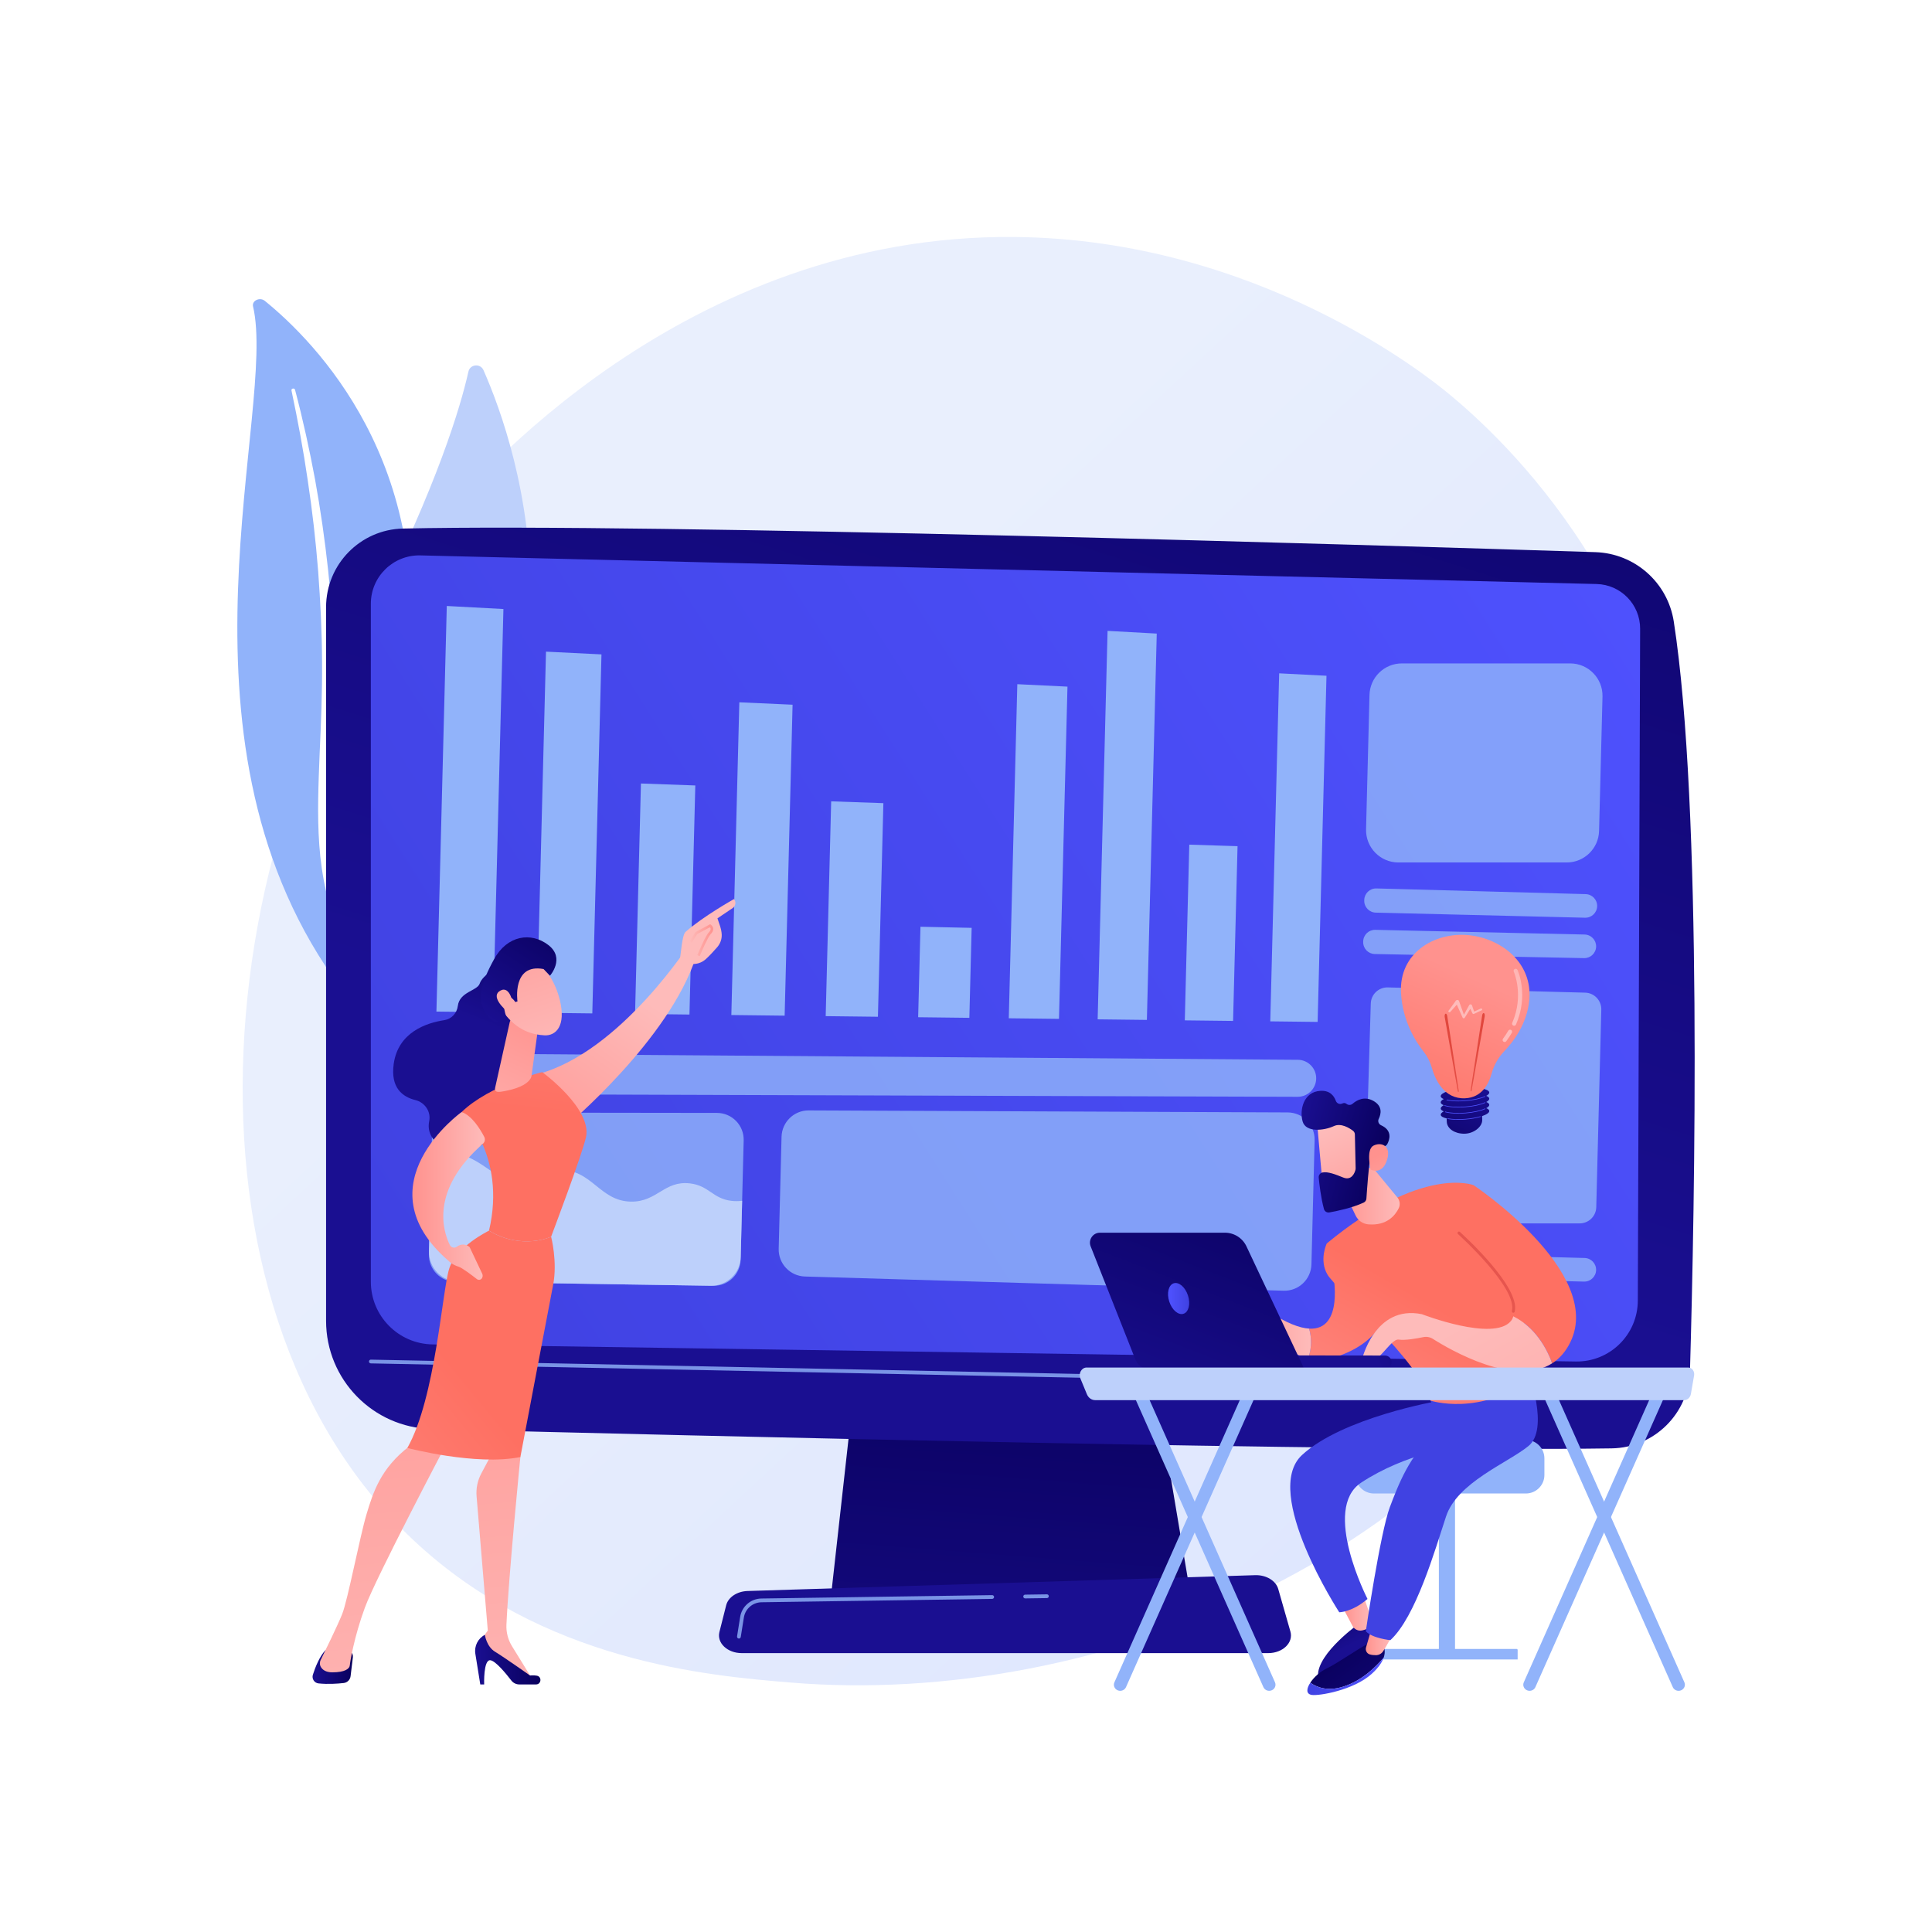 <svg xmlns="http://www.w3.org/2000/svg" xmlns:xlink="http://www.w3.org/1999/xlink" x="0px" y="0px" viewBox="0 0 3710 3710" style="enable-background:new 0 0 3710 3710;" xml:space="preserve"><g id="Background">	<g>		<g>			<rect style="fill:#FFFFFF;" width="3710" height="3710"></rect>		</g>	</g></g><g id="Illustration">	<g>		<linearGradient id="SVGID_1_" gradientUnits="userSpaceOnUse" x1="3406.783" y1="3597.859" x2="1362.967" y2="1391.836">			<stop offset="0" style="stop-color:#DAE3FE"></stop>			<stop offset="1" style="stop-color:#E9EFFD"></stop>		</linearGradient>		<path style="fill:url(#SVGID_1_);" d="M3121.964,2340.729c-280.835,656.419-1022.15,938.367-1602.981,890.294   c-158.591-13.125-477.678-39.535-726.825-275.145c-478.468-452.473-404.78-1398.267,53.252-1955.099   c58.985-71.708,467.27-552.147,1103.507-545.716c465.818,4.708,792.771,267.843,832.527,300.624   c50.223,41.412,160.994,139.82,260.825,295.937C3276.839,1418.447,3297.458,1930.532,3121.964,2340.729z"></path>		<g>			<path style="fill:#91B3FA;" d="M485.917,588.406c-2.604-11.085,12.989-18.453,22.538-10.71    c96.961,78.625,329.93,314.074,271.87,725.538c-72.845,516.242,51.693,704.615,206.712,819.518    c0,0-212.892-54.035-346.834-245.179C311.343,1408.27,532.217,785.501,485.917,588.406z"></path>			<path style="fill:#FFFFFF;" d="M559.705,749.649c12.13,57.471,22.941,115.117,31.295,173.023    c8.705,57.857,15.376,115.916,19.94,174.071c4.306,58.165,7.348,116.391,7.521,174.642c0.476,58.248-1.946,116.447-4.614,174.874    c-2.289,58.406-4.979,117.232-0.703,176.475c4.204,59.122,16.649,118.761,41.345,174.669    c6.173,13.934,12.665,27.824,20.04,41.246c7.09,13.546,14.876,26.824,22.934,39.976c16.272,26.241,34.589,51.595,55.001,75.66    c40.972,48.047,90.386,90.669,144.823,126.741c5.729,3.797,13.938,2.863,18.335-2.084c4.317-4.857,3.353-11.781-2.108-15.624    l-0.039-0.027c-12.953-9.097-25.769-18.311-38.065-27.987c-6.239-4.754-12.221-9.737-18.308-14.62    c-5.866-5.076-11.963-9.958-17.64-15.186c-23.115-20.573-44.529-42.524-63.958-65.732    c-39.078-46.202-70.362-97.686-94.064-151.059c-11.505-26.811-20.702-54.306-27.417-82.318    c-6.691-28.019-10.899-56.525-13.227-85.26c-4.661-57.503-2.556-115.747-0.753-174.163c1.715-58.431,2.974-117.159,1.432-175.839    c-0.679-29.338-1.969-58.663-3.866-87.953c-0.851-14.649-2.03-29.281-3.179-43.912c-1.311-14.622-2.716-29.236-4.258-43.837    c-6.294-58.397-14.649-116.599-25.121-174.493c-10.793-57.849-23.362-115.433-38.477-172.5c-0.433-1.632-2.313-2.651-4.202-2.278    C560.54,746.516,559.375,748.067,559.705,749.649z"></path>		</g>		<g>			<g>				<path style="fill:#BDD0FB;" d="M737.09,1824.078c-11.889,12.614-32.796,8.986-39.948-6.803     c-39.462-87.12-128.761-343.531,18.72-638.929c124.541-249.45,168.368-396.548,183.636-464.703     c3.229-14.412,22.979-16.326,28.941-2.813C994.212,859.913,1167.882,1367.011,737.09,1824.078z"></path>				<path style="fill:#FFFFFF;" d="M715.496,1814.884c-0.423,0.076-0.858,0.112-1.304,0.104c-3.737-0.057-6.72-3.133-6.663-6.87     c0.065-4.237,8.31-427.699,165.808-782.365c1.517-3.413,5.514-4.953,8.933-3.439c3.416,1.518,4.955,5.516,3.439,8.933     c-156.353,352.084-164.582,772.87-164.647,777.078C721.012,1811.618,718.62,1814.324,715.496,1814.884z"></path>			</g>		</g>		<g>			<g>									<linearGradient id="SVGID_00000123411792336746355920000008868299260265098666_" gradientUnits="userSpaceOnUse" x1="1984.525" y1="2506.666" x2="1898.312" y2="3617.297">					<stop offset="0" style="stop-color:#09005D"></stop>					<stop offset="1" style="stop-color:#1A0F91"></stop>				</linearGradient>				<polygon style="fill:url(#SVGID_00000123411792336746355920000008868299260265098666_);" points="1655.28,2531.126      1595.732,3065.19 2286.607,3065.19 2196.619,2531.126     "></polygon>									<linearGradient id="SVGID_00000013881958453161420910000000339020871939515582_" gradientUnits="userSpaceOnUse" x1="1986.41" y1="2433.542" x2="1945.84" y2="2940.68">					<stop offset="0" style="stop-color:#09005D"></stop>					<stop offset="1" style="stop-color:#1A0F91"></stop>				</linearGradient>				<path style="fill:url(#SVGID_00000013881958453161420910000000339020871939515582_);" d="M2435.421,3174.459H1424.279     c-27.47,0-48.099-19.555-42.787-40.561l12.975-51.313c3.902-15.431,20.878-26.761,41.042-27.39l974.778-30.417     c21.066-0.657,39.719,10.525,44.308,26.563l23.39,81.729C2484.061,3154.304,2463.334,3174.459,2435.421,3174.459z"></path>									<linearGradient id="SVGID_00000103242246968296264550000006569799849893120921_" gradientUnits="userSpaceOnUse" x1="2657.703" y1="-388.929" x2="1836.135" y2="2212.698">					<stop offset="0" style="stop-color:#09005D"></stop>					<stop offset="1" style="stop-color:#1A0F91"></stop>				</linearGradient>				<path style="fill:url(#SVGID_00000103242246968296264550000006569799849893120921_);" d="M626.154,1166.058v1370.266     c0,112.723,89.826,204.903,202.511,207.809c500.488,12.906,1789.556,44.199,2265.987,37.176     c81.886-1.207,148.221-66.735,150.584-148.596c9.187-318.332,24.108-1083.812-31.108-1439.195     c-11.628-74.84-74.8-130.803-150.499-133.225c-419.346-13.415-1813.557-56.013-2289.765-45.318     C691.735,1016.82,626.154,1083.908,626.154,1166.058z"></path>									<linearGradient id="SVGID_00000048461235302130358600000003026023816324484277_" gradientUnits="userSpaceOnUse" x1="3260.088" y1="989.052" x2="812.176" y2="2544.355">					<stop offset="0" style="stop-color:#4F52FF"></stop>					<stop offset="1" style="stop-color:#4042E2"></stop>				</linearGradient>				<path style="fill:url(#SVGID_00000048461235302130358600000003026023816324484277_);" d="M712.135,1159.388v1301.847     c0,65.813,52.831,119.44,118.637,120.424l2195.339,32.823c65.242,0.975,118.722-51.514,118.965-116.764l4.444-1290.216     c0.174-46.655-36.996-84.882-83.637-86.016l-2258.608-54.952C755.108,1065.266,712.135,1107.207,712.135,1159.388z"></path>				<path style="opacity:0.81;fill:#91B3FA;" d="M3165.077,2667.764c-0.025,0-0.049,0-0.074-0.002l-2452.94-49.656     c-1.994-0.041-3.577-1.691-3.537-3.683c0.04-1.994,1.774-3.653,3.681-3.537l2452.94,49.655c1.994,0.041,3.577,1.691,3.537,3.683     C3168.646,2666.195,3167.038,2667.764,3165.077,2667.764z"></path>				<path style="opacity:0.81;fill:#91B3FA;" d="M1968.594,3069.411c-1.969,0-3.579-1.582-3.609-3.558     c-0.028-1.994,1.564-3.634,3.558-3.664l41.771-0.61c0.018,0,0.035,0,0.055,0c1.969,0,3.579,1.582,3.609,3.558     c0.028,1.994-1.564,3.634-3.558,3.664l-41.771,0.61C1968.632,3069.411,1968.614,3069.411,1968.594,3069.411z"></path>				<path style="opacity:0.81;fill:#91B3FA;" d="M1418.926,3146.485c-0.189,0-0.381-0.014-0.573-0.046     c-1.969-0.314-3.311-2.165-2.996-4.135l5.959-37.322c3.226-20.206,20.419-35.09,40.878-35.39l443.039-6.478     c1.985-0.026,3.634,1.564,3.664,3.558c0.028,1.994-1.564,3.634-3.558,3.664l-443.039,6.478     c-16.944,0.249-31.181,12.573-33.854,29.307l-5.959,37.322C1422.204,3145.219,1420.67,3146.485,1418.926,3146.485z"></path>			</g>			<g>				<path style="opacity:0.81;fill:#91B3FA;" d="M874.223,2461.402l495.834,7.692c28.175,0.437,51.445-21.897,52.164-50.066     l5.854-229.234c0.737-28.857-22.435-52.659-51.301-52.696l-496.014-0.637c-27.893-0.036-50.721,22.188-51.433,50.073     l-5.673,222.179C822.923,2437.283,845.647,2460.959,874.223,2461.402z"></path>				<g>					<polygon style="fill:#91B3FA;" points="2439.296,1961.302 2530.246,1962.369 2547.22,1297.636 2456.361,1292.984      "></polygon>					<polygon style="fill:#91B3FA;" points="2275.162,1959.376 2367.877,1960.464 2376.445,1624.897 2283.777,1621.982      "></polygon>					<polygon style="fill:#91B3FA;" points="2107.816,1957.412 2202.348,1958.522 2221.292,1216.658 2126.864,1211.469      "></polygon>					<polygon style="fill:#91B3FA;" points="1937.167,1955.41 2033.569,1956.541 2049.86,1318.521 1953.549,1313.847      "></polygon>					<polygon style="fill:#91B3FA;" points="1763.117,1953.368 1861.445,1954.522 1865.857,1781.748 1767.553,1779.625      "></polygon>					<polygon style="fill:#91B3FA;" points="1585.559,1951.284 1685.872,1952.462 1696.345,1542.302 1596.092,1538.802      "></polygon>					<polygon style="fill:#91B3FA;" points="1404.388,1949.158 1506.747,1950.359 1521.994,1353.241 1419.723,1348.623      "></polygon>					<polygon style="fill:#91B3FA;" points="1219.496,1946.989 1323.963,1948.215 1335.196,1508.307 1230.794,1504.538      "></polygon>					<polygon style="fill:#91B3FA;" points="1030.761,1944.775 1137.403,1946.026 1155.007,1256.619 1048.468,1251.34      "></polygon>					<polygon style="fill:#91B3FA;" points="838.065,1942.514 946.95,1943.791 966.722,1169.506 857.953,1163.658      "></polygon>				</g>				<path style="opacity:0.81;fill:#91B3FA;" d="M2639.935,1832.001l401.972,7.875c12.465,0.244,22.787-9.623,23.105-22.086l0,0     c0.32-12.544-9.61-22.961-22.155-23.242l-401.943-8.99c-12.489-0.279-22.85,9.597-23.168,22.084l-0.029,1.114     C2617.396,1821.326,2627.365,1831.755,2639.935,1832.001z"></path>				<path style="opacity:0.81;fill:#91B3FA;" d="M2641.857,1752.505l401.923,9.783c12.505,0.304,22.894-9.578,23.213-22.083l0,0     c0.319-12.502-9.546-22.901-22.047-23.239l-401.894-10.897c-12.529-0.34-22.956,9.552-23.276,22.082l-0.029,1.114     C2619.427,1741.79,2629.331,1752.2,2641.857,1752.505z"></path>				<path style="opacity:0.81;fill:#91B3FA;" d="M2639.852,2451.242l401.923,9.783c12.505,0.304,22.894-9.579,23.213-22.084l0,0     c0.319-12.502-9.546-22.9-22.047-23.239l-401.894-10.897c-12.529-0.34-22.956,9.552-23.276,22.082l-0.028,1.114     C2617.422,2440.528,2627.325,2450.938,2639.852,2451.242z"></path>				<path style="opacity:0.81;fill:#91B3FA;" d="M2620.83,2312.609c-0.596,20.07,15.512,36.663,35.591,36.661l375.58-0.03     c17.818,0.797,32.819-13.186,33.274-31.016l9.688-379.391c0.449-17.579-13.429-32.198-31.008-32.663l-378.977-10.028     c-17.602-0.466-32.244,13.434-32.693,31.036L2620.83,2312.609z"></path>				<g>					<path style="fill:#BDD0FB;" d="M991.727,2267.308c37.979,2.404,44.188-19.463,81.671-20.64      c63.575-1.993,77.545,60.187,138.74,60.806c49.954,0.504,63.583-40.888,112.899-35.003      c36.659,4.375,43.268,29.023,79.005,33.449c7.135,0.883,14.18,0.79,21.069-0.039l-2.762,108.149      c-0.79,30.937-26.347,55.467-57.291,54.987l-484.516-7.517c-32.056-0.497-57.546-27.056-56.728-59.105L828.88,2204      c32.019,3.13,55.251,10.986,71.834,18.766C940.606,2241.481,953.406,2264.882,991.727,2267.308z"></path>				</g>				<path style="opacity:0.81;fill:#91B3FA;" d="M2685.353,1656.183h323.219c33.697,0,61.252-26.86,62.113-60.547l6.587-257.98     c0.892-34.925-27.177-63.719-62.113-63.719H2691.94c-33.697,0-61.252,26.86-62.112,60.547l-6.588,257.98     C2622.349,1627.389,2650.417,1656.183,2685.353,1656.183z"></path>				<path style="opacity:0.81;fill:#91B3FA;" d="M870.359,2100.984l1621.461,5.187c19.317,0.062,35.145-15.318,35.638-34.628l0,0     c0.508-19.872-15.384-36.295-35.261-36.442L870.91,2023.096c-19.374-0.144-35.293,15.259-35.787,34.628l-0.174,6.817     C834.44,2084.471,850.423,2100.92,870.359,2100.984z"></path>				<path style="opacity:0.81;fill:#91B3FA;" d="M1545.727,2451.271l919.135,27.288c28.774,0.854,52.76-21.843,53.495-50.621     l6.089-238.467c0.744-29.127-22.599-53.174-51.735-53.296l-919.734-3.858c-28.27-0.119-51.449,22.382-52.171,50.643     l-5.491,215.038C1494.586,2426.605,1517.122,2450.421,1545.727,2451.271z"></path>			</g>		</g>		<g>							<linearGradient id="SVGID_00000072255009247446091670000003003903348911036850_" gradientUnits="userSpaceOnUse" x1="-2177.251" y1="1733.315" x2="-2085.854" y2="1962.583" gradientTransform="matrix(-1 0 0 1 -1165.433 0)">				<stop offset="0" style="stop-color:#09005D"></stop>				<stop offset="1" style="stop-color:#1A0F91"></stop>			</linearGradient>			<path style="fill:url(#SVGID_00000072255009247446091670000003003903348911036850_);" d="M957.624,1856.643    c0,0-30.813,14.987-36.478,32.204c-4.546,13.814-38.616,15.595-41.982,42.764c-1.738,14.027-12.118,25.261-26.089,27.403    c-34.797,5.333-88.422,23.403-97.003,83.818c-6.549,46.115,16.959,63.6,41.631,69.653c18.12,4.445,30.163,22.071,26.497,40.365    c-3.516,17.547,1.727,37.832,32.126,53.873c68.122,35.946,136.152-85.158,136.152-85.158l13.942-211.454L957.624,1856.643z"></path>							<linearGradient id="SVGID_00000100358800975832420460000013259847244466033557_" gradientUnits="userSpaceOnUse" x1="-2519.371" y1="1525.152" x2="-2350.522" y2="1909.322" gradientTransform="matrix(-0.978 -0.211 -0.211 0.978 -915.013 -113.525)">				<stop offset="0" style="stop-color:#FEBBBA"></stop>				<stop offset="1" style="stop-color:#FF928E"></stop>			</linearGradient>			<path style="fill:url(#SVGID_00000100358800975832420460000013259847244466033557_);" d="M1328.295,1806.513    c0,0-136.014,215.137-297.752,256.691c0,0,31.515,89.761,55.84,100.034c0,0,198.983-166.028,250.118-326.155L1328.295,1806.513z"></path>							<linearGradient id="SVGID_00000099622494475305268930000017058065320961481866_" gradientUnits="userSpaceOnUse" x1="-1843.141" y1="3201.117" x2="-1765.639" y2="3201.117" gradientTransform="matrix(-1 0 0 1 -1165.433 0)">				<stop offset="0" style="stop-color:#09005D"></stop>				<stop offset="1" style="stop-color:#1A0F91"></stop>			</linearGradient>			<path style="fill:url(#SVGID_00000099622494475305268930000017058065320961481866_);" d="M677.615,3182.53l-4.408,36.239    c-0.836,6.875-6.249,12.311-13.13,13.097c-11.617,1.327-30.26,2.687-48.501,0.759c-8.006-0.846-13.204-8.954-10.765-16.626    c4.447-13.99,12.581-34.99,24.31-47.349h40.201C672.754,3168.65,678.513,3175.152,677.615,3182.53z"></path>							<linearGradient id="SVGID_00000153692868305418085660000004042417762927681214_" gradientUnits="userSpaceOnUse" x1="-2170.625" y1="3506.741" x2="-2059.095" y2="2203.229" gradientTransform="matrix(-1 0 0 1 -1165.433 0)">				<stop offset="0" style="stop-color:#FEBBBA"></stop>				<stop offset="1" style="stop-color:#FF928E"></stop>			</linearGradient>			<path style="fill:url(#SVGID_00000153692868305418085660000004042417762927681214_);" d="M992.479,2758.011l6.785,39.914    c0,0-22.722,230.158-26.764,322.222c-0.634,14.434,3.1,28.698,10.676,41l39.51,64.161l-100.415-59.254l-1.999-12.254    l16.438-22.601l-21.531-257.835c-1.265-15.146,1.861-30.337,9.002-43.754l20.77-39.019L992.479,2758.011z"></path>							<linearGradient id="SVGID_00000083787122209149360960000013607133257536620426_" gradientUnits="userSpaceOnUse" x1="-2203.206" y1="3186.967" x2="-2077.803" y2="3186.967" gradientTransform="matrix(-1 0 0 1 -1165.433 0)">				<stop offset="0" style="stop-color:#09005D"></stop>				<stop offset="1" style="stop-color:#1A0F91"></stop>			</linearGradient>			<path style="fill:url(#SVGID_00000083787122209149360960000013607133257536620426_);" d="M1029.3,3234.603h-32.044    c-5.998,0-11.655-2.754-15.313-7.507c-9.99-12.98-30.687-38.305-40.584-38.966c-13.323-0.89-11.618,46.473-11.618,46.473h-7.468    l-9.459-58.854c-2.38-14.808,4.984-29.478,18.281-36.416c0,0,3.046,22.522,19.559,32.485    c16.513,9.962,67.199,45.639,67.199,45.639s6.208-0.885,13.024,0.346C1040.987,3219.63,1039.574,3234.603,1029.3,3234.603z"></path>							<linearGradient id="SVGID_00000145052773763050655080000013517943977080472974_" gradientUnits="userSpaceOnUse" x1="-1946.275" y1="3526.137" x2="-1834.715" y2="2222.281" gradientTransform="matrix(-1 0 0 1 -1165.433 0)">				<stop offset="0" style="stop-color:#FEBBBA"></stop>				<stop offset="1" style="stop-color:#FF928E"></stop>			</linearGradient>			<path style="fill:url(#SVGID_00000145052773763050655080000013517943977080472974_);" d="M854.944,2776.969    c0,0-133.115,252.505-154.275,310.156c-21.16,57.651-28.573,105.745-28.857,110.299c-0.444,7.116-9.295,13.942-33.693,13.942    c-12.591,0-18.758-5.047-21.778-9.933c-2.576-4.168-2.709-9.384-0.539-13.777c7.7-15.583,32.136-65.383,41.186-87.97    c10.805-26.968,34.048-149.182,46.794-191.674c12.747-42.492,27.155-88.586,82.665-131.043    C786.449,2776.969,824.554,2739.647,854.944,2776.969z"></path>							<linearGradient id="SVGID_00000007417929291375119700000010215466011050406557_" gradientUnits="userSpaceOnUse" x1="-2230.267" y1="1613.315" x2="-2174.5" y2="2130.719" gradientTransform="matrix(-1 0 0 1 -1165.433 0)">				<stop offset="0" style="stop-color:#FF928E"></stop>				<stop offset="1" style="stop-color:#FE7062"></stop>			</linearGradient>			<path style="fill:url(#SVGID_00000007417929291375119700000010215466011050406557_);" d="M939.035,2363.226    c34.337-145.502-52.65-227.796-52.65-227.796c54.887-52.686,154.891-76.66,154.891-76.66s95.425,69.765,84.105,124.371    c-6.635,32.005-67.075,191.703-67.075,191.703S1002.418,2401.294,939.035,2363.226z"></path>							<linearGradient id="SVGID_00000155856734068585678640000006425041126092824201_" gradientUnits="userSpaceOnUse" x1="428.327" y1="3022.702" x2="889.823" y2="2642.348">				<stop offset="0" style="stop-color:#FF928E"></stop>				<stop offset="1" style="stop-color:#FE7062"></stop>			</linearGradient>			<path style="fill:url(#SVGID_00000155856734068585678640000006425041126092824201_);" d="M862.904,2435.26    c13.974-42.098,76.131-72.034,76.131-72.034c63.383,38.068,119.272,11.618,119.272,11.618s12.534,47.907,3.883,92.429    c-8.651,44.522-62.925,330.651-62.925,330.651c-85.518,17.328-217.043-17.433-217.043-17.433    C836.694,2683.781,848.93,2477.358,862.904,2435.26z"></path>							<linearGradient id="SVGID_00000034784784439914795300000000171201802120522116_" gradientUnits="userSpaceOnUse" x1="894.03" y1="2254.524" x2="1032.656" y2="1940.082">				<stop offset="0" style="stop-color:#FEBBBA"></stop>				<stop offset="1" style="stop-color:#FF928E"></stop>			</linearGradient>			<path style="fill:url(#SVGID_00000034784784439914795300000000171201802120522116_);" d="M978.892,1962.618l-27.917,125.398    c-2.673,11.045,7.396,9.238,18.563,7.132c18.288-3.448,41.858-10.549,49.738-24.779c0.802-1.448,1.203-3.085,1.429-4.726    l11.994-86.954c0.952-6.899-2.778-13.594-9.144-16.417l-23.144-10.262C991.499,1948.059,981.185,1953.144,978.892,1962.618z"></path>							<linearGradient id="SVGID_00000129186966478915232260000014678900587576420783_" gradientUnits="userSpaceOnUse" x1="-2096.508" y1="2296.557" x2="-1957.335" y2="2296.557" gradientTransform="matrix(-1 0 0 1 -1165.433 0)">				<stop offset="0" style="stop-color:#FEBBBA"></stop>				<stop offset="1" style="stop-color:#FF928E"></stop>			</linearGradient>			<path style="fill:url(#SVGID_00000129186966478915232260000014678900587576420783_);" d="M886.385,2135.43    c0,0-194.848,139.403-24.92,285.887c0,0,6.479,7.33,19.226,11.141c6.435,1.923,25.472,16.326,35.123,23.835    c3.103,2.414,7.586,1.592,9.672-1.74c1.634-2.611,1.827-5.875,0.51-8.659l-24.122-51.009c-6.699-6.251-16.952-6.695-24.166-1.046    c-4.602,3.604-11.344,2.094-13.919-3.152c-13.136-26.754-37.94-105.44,63.583-194.354c3.816-3.342,4.782-8.871,2.44-13.371    C922.678,2169.261,906.364,2142.05,886.385,2135.43z"></path>			<g>									<linearGradient id="SVGID_00000030486590026821377220000010174676681771119531_" gradientUnits="userSpaceOnUse" x1="-2368.365" y1="1708.996" x2="-2185.562" y2="1383.668" gradientTransform="matrix(-0.981 -0.194 -0.194 0.981 -936.343 -99.241)">					<stop offset="0" style="stop-color:#FEBBBA"></stop>					<stop offset="1" style="stop-color:#FF928E"></stop>				</linearGradient>				<path style="fill:url(#SVGID_00000030486590026821377220000010174676681771119531_);" d="M1032.364,1848.305     c0,0,29.721,20.119,42.492,71.353c12.771,51.235-7.983,69.613-29.258,68.487c-21.274-1.126-52.121-7.705-78.847-44.461     C940.026,1906.927,993.417,1823.721,1032.364,1848.305z"></path>									<linearGradient id="SVGID_00000052077496614432762510000002223447571438543491_" gradientUnits="userSpaceOnUse" x1="-2329.051" y1="1425.687" x2="-2237.65" y2="1654.966" gradientTransform="matrix(-0.981 -0.194 -0.194 0.981 -936.343 -99.241)">					<stop offset="0" style="stop-color:#09005D"></stop>					<stop offset="1" style="stop-color:#1A0F91"></stop>				</linearGradient>				<path style="fill:url(#SVGID_00000052077496614432762510000002223447571438543491_);" d="M993.704,1923.018     c0,0-10.89-73.415,50.063-62.185l12.325,12.831c0,0,29.835-33.599-3.182-58.997c-33.016-25.398-78.833-18.894-104.181,27.344     c-25.348,46.238-34.548,78.728-13.302,107.46c21.246,28.732,37.227,4.09,37.227,4.09s-9.744-24.867-1.659-35.538     c8.085-10.671,18.516,6.206,18.516,6.206L993.704,1923.018z"></path>									<linearGradient id="SVGID_00000046303939176236199420000005905551213030793389_" gradientUnits="userSpaceOnUse" x1="-2329.454" y1="1730.863" x2="-2146.651" y2="1405.536" gradientTransform="matrix(-0.981 -0.194 -0.194 0.981 -936.343 -99.241)">					<stop offset="0" style="stop-color:#FEBBBA"></stop>					<stop offset="1" style="stop-color:#FF928E"></stop>				</linearGradient>				<path style="fill:url(#SVGID_00000046303939176236199420000005905551213030793389_);" d="M985.373,1929.305     c0,0-5.377-37.771-24.667-26.974c-19.29,10.798,6.952,35.284,17.474,43.615L985.373,1929.305z"></path>			</g>			<g>									<linearGradient id="SVGID_00000093151882168411879410000013647579636131783558_" gradientUnits="userSpaceOnUse" x1="-2552.739" y1="1539.818" x2="-2383.89" y2="1923.988" gradientTransform="matrix(-0.978 -0.211 -0.211 0.978 -915.013 -113.525)">					<stop offset="0" style="stop-color:#FEBBBA"></stop>					<stop offset="1" style="stop-color:#FF928E"></stop>				</linearGradient>				<path style="fill:url(#SVGID_00000093151882168411879410000013647579636131783558_);" d="M1327.361,1850.803     c0.412,4.438-16.091,7.505-21.343-11.414c1.444-8.214,4.008-44.183,10.306-49.771c33.542-29.762,93.355-63.242,93.355-63.242     c6.689,10.213-2.083,16.94-2.083,16.94l-29.857,20.15c3.115,10.316,7.66,19.436,8.174,31.213     c0.39,8.919-2.905,17.65-8.825,24.415c-5.942,6.789-13.941,15.556-21.152,22.211     C1342.286,1853.902,1327.361,1850.803,1327.361,1850.803z"></path>									<linearGradient id="SVGID_00000013190597372482628890000010281835600523005837_" gradientUnits="userSpaceOnUse" x1="1324.146" y1="1805.419" x2="1369.612" y2="1805.419">					<stop offset="0" style="stop-color:#FEBBBA"></stop>					<stop offset="1" style="stop-color:#FF928E"></stop>				</linearGradient>				<path style="fill:url(#SVGID_00000013190597372482628890000010281835600523005837_);" d="M1343.579,1836.14l-4.563-1.877     c0.606-1.477,14.935-36.293,21.864-43.536c2.634-2.748,3.905-5.101,3.787-6.998c-0.059-1.027-0.567-2.04-1.532-3.074     l-24.159,12.92l-10.671,16.708l-4.159-2.66l11.362-17.796l28.298-15.13l1.278,1.04c2.862,2.34,4.341,4.853,4.511,7.689     c0.209,3.377-1.473,6.881-5.143,10.717C1359.23,1799.596,1347.614,1826.307,1343.579,1836.14z"></path>			</g>		</g>		<g>			<g>				<rect x="2763.05" y="2844.841" style="fill:#91B3FA;" width="31.006" height="335.307"></rect>				<path style="fill:#91B3FA;" d="M2914.335,3186.613H2642.77v-18.285c0-1.048,0.849-1.897,1.897-1.897h267.622     c1.129,0,2.045,0.916,2.045,2.045V3186.613z"></path>				<path style="fill:#91B3FA;" d="M2965.689,2832.472c0,19.49-15.946,35.436-35.436,35.436h-291.996     c-19.49,0-35.436-15.946-35.436-35.436v-32.042c0-19.49,15.946-35.436,35.436-35.436h291.996     c19.49,0,35.436,15.946,35.436,35.436V2832.472z"></path>			</g>			<g>									<linearGradient id="SVGID_00000132069974927874354290000010729897632386098612_" gradientUnits="userSpaceOnUse" x1="-5414.475" y1="3056.421" x2="-5469.209" y2="3164.065" gradientTransform="matrix(-1 0 0 1 -2884.084 0)">					<stop offset="0" style="stop-color:#09005D"></stop>					<stop offset="1" style="stop-color:#1A0F91"></stop>				</linearGradient>				<path style="fill:url(#SVGID_00000132069974927874354290000010729897632386098612_);" d="M2605.857,3120.746     c0,0-88.538,63.818-73.165,106.693c0,0,96.872-41.797,108.576-74.72c11.704-32.923-1.98-47.465-1.98-47.465L2605.857,3120.746z"></path>									<linearGradient id="SVGID_00000036245506719154645780000006245410212551674545_" gradientUnits="userSpaceOnUse" x1="-5518.556" y1="3099.259" x2="-5464.031" y2="3099.259" gradientTransform="matrix(-1 0 0 1 -2884.084 0)">					<stop offset="0" style="stop-color:#FEBBBA"></stop>					<stop offset="1" style="stop-color:#FF928E"></stop>				</linearGradient>				<path style="fill:url(#SVGID_00000036245506719154645780000006245410212551674545_);" d="M2619.162,3067.261l14.477,41.852     c2.185,6.316,0,13.508-5.649,17.078c-2.829,1.788-6.696,3.441-11.98,4.639c-7.458,1.691-15.157-1.754-18.743-8.508     l-17.317-32.61L2619.162,3067.261z"></path>									<linearGradient id="SVGID_00000146491428040711928620000008646948927595506877_" gradientUnits="userSpaceOnUse" x1="13588.02" y1="18422.283" x2="13170.455" y2="18082.482" gradientTransform="matrix(-1 0 0 1 -2884.084 0)">					<stop offset="0" style="stop-color:#4F52FF"></stop>					<stop offset="1" style="stop-color:#4042E2"></stop>				</linearGradient>				<path style="fill:url(#SVGID_00000146491428040711928620000008646948927595506877_);" d="M2760.048,2690.552     c0,0-181.854,31.518-259.863,103.58c-78.009,72.063,71.601,301.934,71.601,301.934s24.512-0.151,54.217-25.612     c0,0-88.707-172.883-12.258-223.299c85.948-56.681,184.998-69.446,184.998-69.446l-36.937-81.6L2760.048,2690.552z"></path>									<linearGradient id="SVGID_00000116220908929921313320000006520724397782097026_" gradientUnits="userSpaceOnUse" x1="-5446.239" y1="3165.256" x2="-5635.984" y2="3413.383" gradientTransform="matrix(-1 0 0 1 -2884.084 0)">					<stop offset="0" style="stop-color:#09005D"></stop>					<stop offset="1" style="stop-color:#1A0F91"></stop>				</linearGradient>				<path style="fill:url(#SVGID_00000116220908929921313320000006520724397782097026_);" d="M2548.076,3203.726     c19.474-9.015,74.605-47.602,83.898-49.305c9.293-1.702,25.413,9.219,25.413,9.219s3.92,7.052-0.273,19.351     c-12.94,15.657-41.672,45.506-80.298,56.628c-28.413,8.181-48.286,0.555-60.663-8.371     C2522.963,3220.877,2535.107,3209.73,2548.076,3203.726z"></path>									<linearGradient id="SVGID_00000108987324368698194490000011683957279358816441_" gradientUnits="userSpaceOnUse" x1="-5541.197" y1="3218.995" x2="-5394.583" y2="3218.995" gradientTransform="matrix(-1 0 0 1 -2884.084 0)">					<stop offset="0" style="stop-color:#4F52FF"></stop>					<stop offset="1" style="stop-color:#4042E2"></stop>				</linearGradient>				<path style="fill:url(#SVGID_00000108987324368698194490000011683957279358816441_);" d="M2576.816,3239.618     c38.625-11.122,67.357-40.97,80.298-56.628c-2.835,8.311-9.368,19.015-23.333,31.567     c-34.631,31.125-100.773,42.346-114.856,40.184c-11.285-1.733-10.222-12.15-2.772-23.494     C2528.531,3240.173,2548.404,3247.8,2576.816,3239.618z"></path>									<linearGradient id="SVGID_00000012456201529405382920000005493950882076383360_" gradientUnits="userSpaceOnUse" x1="-5557.984" y1="3149.577" x2="-5506.811" y2="3149.577" gradientTransform="matrix(-1 0 0 1 -2884.084 0)">					<stop offset="0" style="stop-color:#FEBBBA"></stop>					<stop offset="1" style="stop-color:#FF928E"></stop>				</linearGradient>				<path style="fill:url(#SVGID_00000012456201529405382920000005493950882076383360_);" d="M2673.9,3136.4     c-0.219,5.365-11.185,23.765-17.594,34.089c-3.045,4.906-8.382,7.903-14.156,7.919c-3.662,0.01-7.873-0.309-11.696-1.406     c-5.74-1.648-8.962-7.762-7.284-13.493l12.524-42.763L2673.9,3136.4z"></path>									<linearGradient id="SVGID_00000181772786918025715710000013643693342935974027_" gradientUnits="userSpaceOnUse" x1="13536.228" y1="18485.904" x2="13118.662" y2="18146.104" gradientTransform="matrix(-1 0 0 1 -2884.084 0)">					<stop offset="0" style="stop-color:#4F52FF"></stop>					<stop offset="1" style="stop-color:#4042E2"></stop>				</linearGradient>				<path style="fill:url(#SVGID_00000181772786918025715710000013643693342935974027_);" d="M2935.1,2635.965     c0,0,40.386,107.991,0,140.831c-40.387,32.84-136.732,69.815-158.255,135.226c-21.522,65.411-58.046,192.533-106.924,237.555     c0,0-34.342-3.327-47.193-17.01c0,0,27.838-189.776,46.197-238.469c15.899-42.169,39.325-103.036,84.218-137.055     c12.851-9.739,10.613-25.164,4.654-40.147l-10.851-27.284L2935.1,2635.965z"></path>									<linearGradient id="SVGID_00000098915607741241798180000009574112676557174191_" gradientUnits="userSpaceOnUse" x1="2438.774" y1="2781.095" x2="2637.131" y2="2438.477">					<stop offset="0" style="stop-color:#FF928E"></stop>					<stop offset="1" style="stop-color:#FE7062"></stop>				</linearGradient>				<path style="fill:url(#SVGID_00000098915607741241798180000009574112676557174191_);" d="M2513.888,2551.325     c67.717,4.083,46.616-104.102,45.396-108.405l102.777,72.595c0,0-5.441,57.854-90.892,88.202     c-21.619,7.677-41.378,8.017-58.848,4.262C2519.771,2586.254,2518.257,2566.76,2513.888,2551.325z"></path>									<linearGradient id="SVGID_00000136401577516755619380000014510465112740371858_" gradientUnits="userSpaceOnUse" x1="-5401.621" y1="2559.47" x2="-5223.112" y2="2559.47" gradientTransform="matrix(-1 0 0 1 -2884.084 0)">					<stop offset="0" style="stop-color:#FEBBBA"></stop>					<stop offset="1" style="stop-color:#FF928E"></stop>				</linearGradient>				<path style="fill:url(#SVGID_00000136401577516755619380000014510465112740371858_);" d="M2382.951,2518.763     c25.234-17.552,53.822,0,53.822,0c33.74,22.066,58.702,31.451,77.116,32.562c4.369,15.436,5.883,34.929-1.566,56.654     c-37.798-8.125-64.84-35.48-76.59-49.516c-4.23-5.053-11.722-5.931-16.894-1.848c-5.255,4.148-10.357,9.83-9.432,15.81     c1.824,11.792-11.859,15.541-12.891,11.265c-1.032-4.277,4.68-29.63,4.68-29.63s-27.367,27.52-38.05,38.095     c-10.683,10.575-24.117,0-24.117,0S2357.717,2536.316,2382.951,2518.763z"></path>									<linearGradient id="SVGID_00000141434612822570212800000003093337200630107784_" gradientUnits="userSpaceOnUse" x1="2552.971" y1="2847.209" x2="2751.329" y2="2504.592">					<stop offset="0" style="stop-color:#FF928E"></stop>					<stop offset="1" style="stop-color:#FE7062"></stop>				</linearGradient>				<path style="fill:url(#SVGID_00000141434612822570212800000003093337200630107784_);" d="M2829.644,2275.846     c0,0-98.517-39.445-281.859,111.92c0,0-15.314,31.699,1.393,59.913c16.707,28.215,175.89,165.692,197.769,241.931     c0,0,94.835,30.815,192.911-42.257C2939.857,2647.353,2931.202,2435.171,2829.644,2275.846z"></path>									<linearGradient id="SVGID_00000164490709253580324700000015157481647296573840_" gradientUnits="userSpaceOnUse" x1="-5571.944" y1="2296.025" x2="-5453.505" y2="2296.025" gradientTransform="matrix(-1 0 0 1 -2884.084 0)">					<stop offset="0" style="stop-color:#FEBBBA"></stop>					<stop offset="1" style="stop-color:#FF928E"></stop>				</linearGradient>				<path style="fill:url(#SVGID_00000164490709253580324700000015157481647296573840_);" d="M2634.887,2240.645l48.497,58.793     c4.815,5.837,5.876,13.958,2.545,20.752c-6.731,13.732-22.703,33.722-58.125,30.958c-10.537-0.822-19.869-7.18-24.472-16.695     l-33.91-70.1L2634.887,2240.645z"></path>									<linearGradient id="SVGID_00000131332078100046880670000014175787280167063476_" gradientUnits="userSpaceOnUse" x1="2647.553" y1="2901.967" x2="2845.91" y2="2559.351">					<stop offset="0" style="stop-color:#FF928E"></stop>					<stop offset="1" style="stop-color:#FE7062"></stop>				</linearGradient>				<path style="fill:url(#SVGID_00000131332078100046880670000014175787280167063476_);" d="M2905.916,2527.645     c11.437-46.577-104.406-150.417-104.406-150.417l28.133-101.383c0,0,250.142,166.522,186.396,300.434     c-9.138,19.197-21.275,32.644-35.347,41.637C2960.55,2563.698,2928.451,2538.834,2905.916,2527.645z"></path>									<linearGradient id="SVGID_00000110441282096409867720000005530781658579659697_" gradientUnits="userSpaceOnUse" x1="3336.535" y1="2032.587" x2="2507.396" y2="2737.355">					<stop offset="0" style="stop-color:#E1473D"></stop>					<stop offset="1" style="stop-color:#E9605A"></stop>				</linearGradient>				<path style="fill:url(#SVGID_00000110441282096409867720000005530781658579659697_);" d="M2905.998,2520.864     c1.229,0,2.348-0.834,2.655-2.084c11.695-47.621-100.459-148.818-105.238-153.105c-1.122-1.005-2.851-0.916-3.866,0.21     c-1.009,1.126-0.912,2.858,0.21,3.866c1.147,1.026,114.496,103.268,103.577,147.725c-0.36,1.468,0.538,2.95,2.006,3.31     C2905.56,2520.839,2905.781,2520.864,2905.998,2520.864z"></path>									<linearGradient id="SVGID_00000000195290145956152420000015953570884174353059_" gradientUnits="userSpaceOnUse" x1="-5652.71" y1="2561.619" x2="-6106.155" y2="3349.573" gradientTransform="matrix(-1 0 0 1 -2884.084 0)">					<stop offset="0" style="stop-color:#FEBBBA"></stop>					<stop offset="1" style="stop-color:#FF928E"></stop>				</linearGradient>				<path style="fill:url(#SVGID_00000000195290145956152420000015953570884174353059_);" d="M2730.458,2523.636     c0,0,137.346,53.324,170.871,13.215c2.273-2.721,3.756-5.817,4.588-9.206c22.535,11.189,54.634,36.053,74.776,90.272     c-72.236,46.158-195.708-25.678-229.094-46.856c-5.492-3.484-12.081-4.706-18.449-3.385c-12.877,2.67-35.122,6.596-47.119,4.748     c-17.552-2.704-42.761,59.207-71.208,40.111C2614.823,2612.534,2639.183,2504.92,2730.458,2523.636z"></path>				<g>											<linearGradient id="SVGID_00000158024893258398817100000016313457624541652114_" gradientUnits="userSpaceOnUse" x1="-4994.624" y1="-935.635" x2="-5142.685" y2="-739.761" gradientTransform="matrix(-0.968 -0.25 -0.25 0.968 -2512.83 1820.198)">						<stop offset="0" style="stop-color:#FEBBBA"></stop>						<stop offset="1" style="stop-color:#FF928E"></stop>					</linearGradient>					<path style="fill:url(#SVGID_00000158024893258398817100000016313457624541652114_);" d="M2529.361,2154.287      c-0.488,1.89,11.368,130.409,11.368,130.409l73.239-8.329l6.86-123.479C2620.828,2152.888,2537.529,2122.644,2529.361,2154.287      z"></path>											<linearGradient id="SVGID_00000098187627787845991330000005866384366826079623_" gradientUnits="userSpaceOnUse" x1="-5107.703" y1="-888.385" x2="-4930.842" y2="-888.385" gradientTransform="matrix(-0.968 -0.25 -0.25 0.968 -2512.83 1820.198)">						<stop offset="0" style="stop-color:#09005D"></stop>						<stop offset="1" style="stop-color:#1A0F91"></stop>					</linearGradient>					<path style="fill:url(#SVGID_00000098187627787845991330000005866384366826079623_);" d="M2601.753,2178.478l1.479,65.285      c0.019,0.837-0.072,1.652-0.28,2.463c-1.274,4.965-6.911,21.724-23.706,14.912c-15.24-6.182-29.24-11.596-39.536-9.643      c-4.623,0.877-7.819,5.111-7.385,9.797c1.081,11.677,4.001,37.944,10.021,60.377c1.222,4.552,5.751,7.37,10.393,6.552      c13.987-2.464,43.342-8.486,65.823-18.862c3.046-1.406,5.089-4.327,5.314-7.674c1.097-16.32,4.617-65.908,7.735-79.574      c2.927-12.828,19.726-18.861,26.96-20.891c2.372-0.666,4.348-2.26,5.506-4.435c4.09-7.687,10.555-25.805-12.052-36.001      c-4.731-2.134-6.737-7.708-4.46-12.372c4.533-9.286,7.616-23.877-9.628-33.996c-17.527-10.284-32.373-1.969-40.683,5.202      c-3.36,2.899-8.237,2.862-11.708,0.096c-1.976-1.574-4.663-2.315-8.193-0.619c-4.757,2.286-10.447-0.252-12.227-5.221      c-3.421-9.545-11.352-20.239-29.738-19.129c-32.625,1.97-40.147,37.058-33.981,58.78c6.166,21.722,41.417,17.575,59.815,8.985      c13.989-6.531,30.083,3.69,36.994,8.965C2600.403,2173.147,2601.69,2175.725,2601.753,2178.478z"></path>											<linearGradient id="SVGID_00000008865049529557100860000014695895202177766038_" gradientUnits="userSpaceOnUse" x1="-5211.475" y1="-780.517" x2="-5092.719" y2="-902.357" gradientTransform="matrix(-0.968 -0.25 -0.25 0.968 -2512.83 1820.198)">						<stop offset="0" style="stop-color:#FEBBBA"></stop>						<stop offset="1" style="stop-color:#FF928E"></stop>					</linearGradient>					<path style="fill:url(#SVGID_00000008865049529557100860000014695895202177766038_);" d="M2631.912,2245.886      c0,0-9.119-38.311,5.398-45.855c14.517-7.544,34.035-0.658,26.693,25.564      C2654.871,2258.213,2631.912,2245.886,2631.912,2245.886z"></path>				</g>			</g>			<g>									<linearGradient id="SVGID_00000083067439416029382840000005121967675496821903_" gradientUnits="userSpaceOnUse" x1="19310.406" y1="3515.964" x2="19078.227" y2="3579.598" gradientTransform="matrix(0.999 -0.049 0.049 0.999 -16601.178 -55.033)">					<stop offset="0" style="stop-color:#09005D"></stop>					<stop offset="1" style="stop-color:#1A0F91"></stop>				</linearGradient>				<path style="fill:url(#SVGID_00000083067439416029382840000005121967675496821903_);" d="M2660.094,2628.79     c-0.22,0.011-0.44,0.017-0.663,0.015l-288.171-0.314c-7.124-0.006-12.892-5.787-12.885-12.911     c0.007-7.126,5.809-13.013,12.913-12.885l288.171,0.314c7.124,0.006,12.892,5.787,12.885,12.911     C2672.336,2622.822,2666.909,2628.453,2660.094,2628.79z"></path>									<linearGradient id="SVGID_00000017513467095782476330000006358884084121465529_" gradientUnits="userSpaceOnUse" x1="2412.683" y1="2210.649" x2="2206.436" y2="2744.861">					<stop offset="0" style="stop-color:#09005D"></stop>					<stop offset="1" style="stop-color:#1A0F91"></stop>				</linearGradient>				<path style="fill:url(#SVGID_00000017513467095782476330000006358884084121465529_);" d="M2112.208,2367.149h239.991     c17.704,0,33.818,10.217,41.37,26.23l110.947,235.258h-298.244c-11.409,0-21.66-6.971-25.853-17.582l-86.035-217.696     C2089.412,2380.78,2098.683,2367.149,2112.208,2367.149z"></path>									<linearGradient id="SVGID_00000067227287620759836790000001532050006163380885_" gradientUnits="userSpaceOnUse" x1="2242.969" y1="2493.566" x2="2283.602" y2="2493.566">					<stop offset="0" style="stop-color:#4F52FF"></stop>					<stop offset="1" style="stop-color:#4042E2"></stop>				</linearGradient>				<path style="fill:url(#SVGID_00000067227287620759836790000001532050006163380885_);" d="M2281.283,2487.773     c5.2,16.158,1.359,31.85-8.582,35.049c-9.94,3.199-22.214-7.305-27.414-23.463c-5.201-16.157-1.359-31.85,8.581-35.049     C2263.809,2461.11,2276.083,2471.615,2281.283,2487.773z"></path>			</g>			<g>				<g>					<path style="fill:#91B3FA;" d="M2151.115,3246.862c-1.596,0-3.219-0.309-4.78-0.958c-6.143-2.559-8.982-9.454-6.338-15.402      l253.969-571.581c2.641-5.945,9.76-8.691,15.909-6.136c6.144,2.559,8.982,9.455,6.339,15.402l-253.97,571.581      C2160.274,3244.204,2155.808,3246.862,2151.115,3246.862z"></path>					<path style="fill:#91B3FA;" d="M2437.223,3246.862c-4.693,0-9.159-2.656-11.13-7.094l-253.97-571.581      c-2.643-5.948,0.195-12.843,6.339-15.402c6.139-2.559,13.264,0.187,15.909,6.136l253.97,571.581      c2.643,5.948-0.195,12.843-6.339,15.402C2440.444,3246.552,2438.82,3246.862,2437.223,3246.862z"></path>					<path style="fill:#91B3FA;" d="M2937.261,3246.862c-1.597,0-3.219-0.309-4.78-0.958c-6.144-2.559-8.982-9.454-6.339-15.402      l253.97-571.581c2.643-5.945,9.758-8.691,15.909-6.136c6.143,2.559,8.981,9.455,6.339,15.402l-253.97,571.581      C2946.42,3244.204,2941.954,3246.862,2937.261,3246.862z"></path>					<path style="fill:#91B3FA;" d="M3223.367,3246.862c-4.693,0-9.159-2.656-11.13-7.094l-253.97-571.581      c-2.643-5.948,0.195-12.843,6.339-15.402c6.139-2.559,13.264,0.187,15.909,6.136l253.97,571.581      c2.643,5.948-0.195,12.843-6.339,15.402C3226.587,3246.552,3224.963,3246.862,3223.367,3246.862z"></path>				</g>				<path style="fill:#BDD0FB;" d="M3253.156,2641.274c0.648-3.749-0.234-7.626-2.405-10.571c-2.171-2.946-5.403-4.651-8.814-4.651     H2086.56c-4.486,0-8.662,2.559-11.078,6.79c-2.417,4.23-2.74,9.548-0.86,14.107l12.521,30.338     c2.867,6.948,9.079,11.396,15.915,11.396H3234.01c6.359,0,11.824-5.048,13.032-12.038L3253.156,2641.274z"></path>			</g>		</g>		<g>							<linearGradient id="SVGID_00000118383654890906968870000011534909190331006087_" gradientUnits="userSpaceOnUse" x1="2751.224" y1="2254.812" x2="2828.144" y2="2086.603">				<stop offset="0" style="stop-color:#09005D"></stop>				<stop offset="1" style="stop-color:#1A0F91"></stop>			</linearGradient>			<path style="fill:url(#SVGID_00000118383654890906968870000011534909190331006087_);" d="M2859.817,2109.572    c-0.165-2.041-2.249-3.807-5.778-5.222c3.835-2.115,5.957-4.381,5.778-6.604c-0.542-6.727-21.845-10.498-47.58-8.423    c-25.735,2.075-46.158,9.21-45.616,15.937c0.164,2.041,2.249,3.806,5.778,5.222c-3.835,2.115-5.957,4.382-5.778,6.604    c0.164,2.04,2.249,3.806,5.778,5.222c-3.835,2.115-5.957,4.381-5.778,6.604c0.164,2.04,2.249,3.806,5.778,5.222    c-3.835,2.115-5.957,4.381-5.778,6.604c0.24,2.975,4.545,5.37,11.494,6.939c-0.09,2.198-0.04,4.608,0.176,7.268    c1.007,12.395,14.949,22.114,33.389,22.114c18.441,0,34.401-13.251,34.582-25.686c0.044-3.047-0.085-5.729-0.361-8.113    c8.823-2.946,14.197-6.545,13.915-10.036c-0.165-2.041-2.249-3.806-5.778-5.222c3.835-2.115,5.957-4.381,5.778-6.604    c-0.165-2.04-2.249-3.806-5.778-5.222C2857.874,2114.061,2859.996,2111.795,2859.817,2109.572z"></path>			<g>									<linearGradient id="SVGID_00000125595876538098203230000013229578770014387845_" gradientUnits="userSpaceOnUse" x1="3679.358" y1="4843.427" x2="3567.782" y2="5074.468" gradientTransform="matrix(1 0 0 1 -2170.507 0)">					<stop offset="0" style="stop-color:#4F52FF"></stop>					<stop offset="1" style="stop-color:#4042E2"></stop>				</linearGradient>				<path style="fill:url(#SVGID_00000125595876538098203230000013229578770014387845_);" d="M2800.328,2150.354     c-7.643,0-14.636-0.562-20.415-1.669c-0.335-0.064-0.555-0.388-0.491-0.723c0.064-0.335,0.386-0.555,0.723-0.491     c9.042,1.731,21.118,2.113,34.005,1.073c10.545-0.85,20.406-2.551,28.518-4.918c0.329-0.096,0.671,0.092,0.767,0.42     c0.096,0.328-0.092,0.671-0.42,0.766c-8.191,2.391-18.138,4.107-28.765,4.964     C2809.464,2150.163,2804.786,2150.354,2800.328,2150.354z"></path>									<linearGradient id="SVGID_00000009591595912363614590000005840238820241473668_" gradientUnits="userSpaceOnUse" x1="3675.692" y1="4841.661" x2="3564.116" y2="5072.702" gradientTransform="matrix(1 0 0 1 -2170.507 0)">					<stop offset="0" style="stop-color:#4F52FF"></stop>					<stop offset="1" style="stop-color:#4042E2"></stop>				</linearGradient>				<path style="fill:url(#SVGID_00000009591595912363614590000005840238820241473668_);" d="M2800.457,2138.517     c-9.931,0-18.805-0.934-25.065-2.717c-0.328-0.093-0.518-0.435-0.425-0.764c0.094-0.328,0.435-0.518,0.764-0.425     c8.92,2.54,23.282,3.327,38.42,2.107c14.974-1.208,28.939-4.246,37.357-8.128c0.311-0.143,0.677-0.008,0.821,0.302     c0.143,0.31,0.008,0.677-0.302,0.82c-8.543,3.94-22.665,7.02-37.775,8.238     C2809.535,2138.331,2804.89,2138.517,2800.457,2138.517z"></path>									<linearGradient id="SVGID_00000046308294741174250740000003812858545891645112_" gradientUnits="userSpaceOnUse" x1="3670.384" y1="4839.093" x2="3558.808" y2="5070.134" gradientTransform="matrix(1 0 0 1 -2170.507 0)">					<stop offset="0" style="stop-color:#4F52FF"></stop>					<stop offset="1" style="stop-color:#4042E2"></stop>				</linearGradient>				<path style="fill:url(#SVGID_00000046308294741174250740000003812858545891645112_);" d="M2800.33,2126.7     c-10.722,0-20.105-1.097-26.42-3.179c-0.324-0.107-0.5-0.457-0.394-0.781c0.107-0.324,0.455-0.501,0.781-0.394     c8.788,2.898,23.688,3.849,39.854,2.546c14.973-1.207,28.938-4.246,37.357-8.129c0.311-0.142,0.677-0.007,0.821,0.302     c0.143,0.31,0.008,0.677-0.302,0.82c-8.543,3.94-22.665,7.02-37.775,8.238C2809.462,2126.511,2804.78,2126.7,2800.33,2126.7z"></path>									<linearGradient id="SVGID_00000082344192886172522400000001246289601401084349_" gradientUnits="userSpaceOnUse" x1="3667.609" y1="4837.759" x2="3556.033" y2="5068.8" gradientTransform="matrix(1 0 0 1 -2170.507 0)">					<stop offset="0" style="stop-color:#4F52FF"></stop>					<stop offset="1" style="stop-color:#4042E2"></stop>				</linearGradient>				<path style="fill:url(#SVGID_00000082344192886172522400000001246289601401084349_);" d="M2800.412,2114.868     c-8.505,0-16.241-0.688-22.255-2.024c-0.333-0.074-0.543-0.404-0.469-0.737c0.074-0.333,0.406-0.544,0.737-0.469     c9.043,2.01,22.065,2.53,35.726,1.428c14.84-1.197,28.734-4.202,37.166-8.041c0.311-0.142,0.677-0.004,0.819,0.307     c0.142,0.311,0.004,0.677-0.307,0.819c-8.556,3.895-22.604,6.94-37.579,8.148     C2809.519,2114.68,2804.86,2114.868,2800.412,2114.868z"></path>			</g>							<linearGradient id="SVGID_00000082354297636635751710000009389666882549067691_" gradientUnits="userSpaceOnUse" x1="2827.648" y1="1876.285" x2="2695.786" y2="2170.439">				<stop offset="0" style="stop-color:#FF928E"></stop>				<stop offset="1" style="stop-color:#FE7062"></stop>			</linearGradient>			<path style="fill:url(#SVGID_00000082354297636635751710000009389666882549067691_);" d="M2749.347,2049.875    c-3.126-11.071-8.435-21.417-15.585-30.429c-15.321-19.309-40.314-58.577-43.391-112.171    c-4.475-77.955,64.662-116.984,127.751-111.685c63.089,5.298,125.342,52.273,118.527,124.795    c-4.193,44.623-29.169,78.47-47.765,97.908c-11.809,12.343-20.232,27.461-24.791,43.924    c-5.581,20.149-18.862,45.259-50.429,46.79C2772.817,2110.987,2755.852,2072.913,2749.347,2049.875z"></path>							<linearGradient id="SVGID_00000077294110377099553000000016052560007234174108_" gradientUnits="userSpaceOnUse" x1="5007.148" y1="1991.048" x2="5016.213" y2="2279.076" gradientTransform="matrix(1 0 0 1 -2170.507 0)">				<stop offset="0" style="stop-color:#E1473D"></stop>				<stop offset="1" style="stop-color:#E9605A"></stop>			</linearGradient>			<path style="fill:url(#SVGID_00000077294110377099553000000016052560007234174108_);" d="M2824.098,2093.46l22.075-143.576    c0.456-2.966,1.916-4.958,3.26-4.449c1.345,0.509,2.065,3.326,1.609,6.292c-0.012,0.079-0.029,0.177-0.042,0.254l-25.145,142.242    c-0.189,1.07-0.733,1.745-1.214,1.509C2824.176,2095.504,2823.94,2094.496,2824.098,2093.46z"></path>							<linearGradient id="SVGID_00000041267616217578404130000005716589914995614640_" gradientUnits="userSpaceOnUse" x1="4957.211" y1="1992.62" x2="4966.277" y2="2280.648" gradientTransform="matrix(1 0 0 1 -2170.507 0)">				<stop offset="0" style="stop-color:#E1473D"></stop>				<stop offset="1" style="stop-color:#E9605A"></stop>			</linearGradient>			<path style="fill:url(#SVGID_00000041267616217578404130000005716589914995614640_);" d="M2801.184,2094.601l-22.075-143.576    c-0.456-2.966-1.916-4.958-3.26-4.449c-1.345,0.509-2.065,3.326-1.609,6.292c0.012,0.079,0.029,0.177,0.042,0.254l25.145,142.242    c0.189,1.07,0.732,1.745,1.213,1.509C2801.106,2096.643,2801.342,2095.636,2801.184,2094.601z"></path>							<linearGradient id="SVGID_00000060723122614788564090000002124105188452353941_" gradientUnits="userSpaceOnUse" x1="2830.762" y1="1905.788" x2="2923.179" y2="1718.701">				<stop offset="0" style="stop-color:#FEBBBA"></stop>				<stop offset="1" style="stop-color:#FF928E"></stop>			</linearGradient>			<path style="fill:url(#SVGID_00000060723122614788564090000002124105188452353941_);" d="M2846.015,1937.557    c-0.561-0.901-1.858-1.238-2.898-0.753l-12.292,5.743l-4.267-12.157c-0.226-0.634-0.749-1.196-1.495-1.504    c-1.414-0.583-3.105-0.062-3.777,1.164l-0.022,0.04l-10.109,18.431l-9.38-26.237l-0.016-0.044    c-0.229-0.64-0.714-1.216-1.42-1.601c-1.573-0.859-3.651-0.449-4.641,0.914l-14.132,19.454c-0.575,0.797-0.377,1.866,0.498,2.455    c0.934,0.629,2.28,0.483,3.005-0.326l12.443-13.88l11.203,24.959l0.009,0.019c0.179,0.399,0.518,0.748,0.987,0.967    c1.051,0.492,2.364,0.153,2.932-0.759l10.811-17.349l4.069,8.775l0.036,0.078c0.029,0.063,0.063,0.125,0.101,0.186    c0.56,0.901,1.856,1.237,2.896,0.752l14.59-6.817C2846.187,1939.583,2846.575,1938.458,2846.015,1937.557z"></path>							<linearGradient id="SVGID_00000171700180646235225360000007421719963585399178_" gradientUnits="userSpaceOnUse" x1="2948.649" y1="1944.355" x2="3065.86" y2="1847.43">				<stop offset="0" style="stop-color:#FEBBBA"></stop>				<stop offset="1" style="stop-color:#FF928E"></stop>			</linearGradient>			<path style="fill:url(#SVGID_00000171700180646235225360000007421719963585399178_);" d="M2889.364,2000.937    c-0.82,0-1.647-0.254-2.355-0.779c-1.754-1.302-2.12-3.779-0.819-5.533c3.734-5.03,7.154-10.226,10.168-15.444    c1.092-1.891,3.51-2.539,5.402-1.447c1.893,1.092,2.54,3.511,1.447,5.402c-3.165,5.481-6.753,10.932-10.665,16.204    C2891.766,2000.385,2890.573,2000.937,2889.364,2000.937z"></path>							<linearGradient id="SVGID_00000137833176695204889960000002314806039200411017_" gradientUnits="userSpaceOnUse" x1="2918.159" y1="1907.483" x2="3035.37" y2="1810.559">				<stop offset="0" style="stop-color:#FEBBBA"></stop>				<stop offset="1" style="stop-color:#FF928E"></stop>			</linearGradient>			<path style="fill:url(#SVGID_00000137833176695204889960000002314806039200411017_);" d="M2907.525,1969.772    c-0.525,0-1.06-0.106-1.573-0.328c-2.003-0.87-2.923-3.199-2.052-5.204c23.122-53.252,3.216-97.874,3.011-98.319    c-0.91-1.985-0.039-4.332,1.948-5.244c1.99-0.908,4.335-0.037,5.244,1.948c0.891,1.945,21.567,48.307-2.947,104.766    C2910.508,1968.881,2909.053,1969.772,2907.525,1969.772z"></path>		</g>	</g></g></svg>